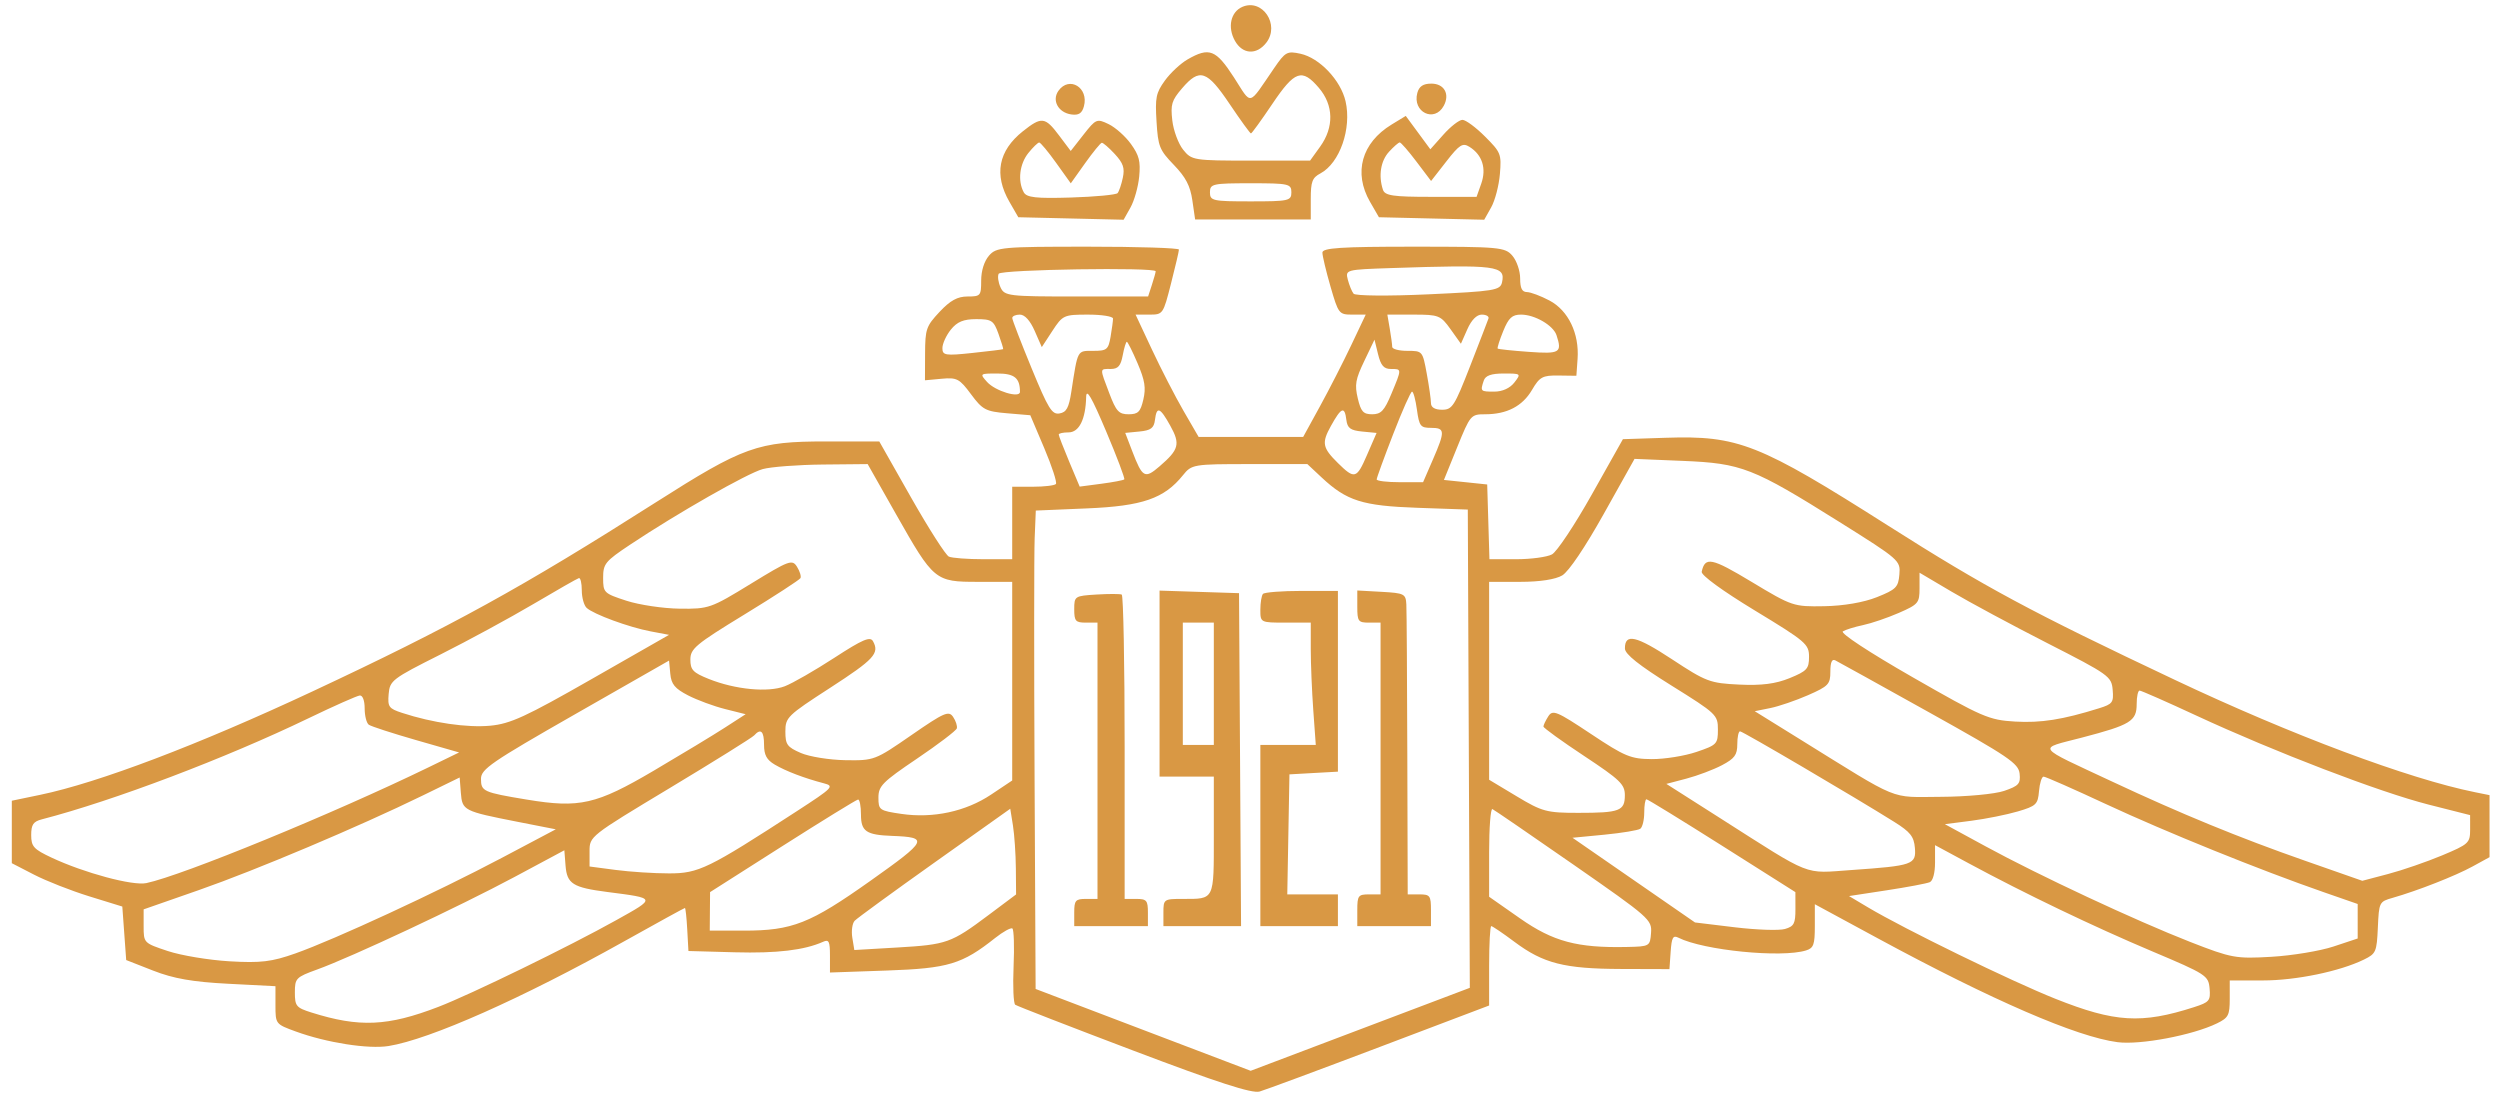 <?xml version="1.0" encoding="UTF-8"?> <svg xmlns="http://www.w3.org/2000/svg" width="134" height="59" viewBox="0 0 134 59" fill="none"> <path fill-rule="evenodd" clip-rule="evenodd" d="M66.586 0.37C65.963 0.642 65.785 1.461 66.192 2.187C66.601 2.917 67.351 2.962 67.873 2.289C68.619 1.326 67.664 -0.099 66.586 0.37ZM63.653 3.185C63.278 3.401 62.73 3.912 62.436 4.321C61.96 4.982 61.91 5.228 61.99 6.517C62.072 7.853 62.147 8.039 62.921 8.841C63.557 9.501 63.798 9.963 63.91 10.739L64.059 11.765H67.158H70.257V10.668C70.257 9.734 70.335 9.529 70.774 9.295C71.811 8.742 72.458 6.887 72.122 5.428C71.862 4.301 70.727 3.104 69.706 2.881C68.993 2.724 68.892 2.779 68.299 3.644C66.867 5.73 67.123 5.671 66.136 4.144C65.173 2.655 64.815 2.516 63.653 3.185ZM63.357 4.736C62.801 5.385 62.737 5.598 62.836 6.46C62.898 7 63.16 7.705 63.418 8.026C63.873 8.592 63.979 8.609 67.053 8.609H70.22L70.758 7.862C71.511 6.817 71.485 5.636 70.689 4.706C69.784 3.649 69.4 3.783 68.194 5.574C67.61 6.442 67.096 7.152 67.051 7.152C67.006 7.152 66.492 6.442 65.908 5.574C64.692 3.766 64.298 3.637 63.357 4.736ZM56.733 4.866C56.366 5.384 56.722 6.036 57.426 6.135C57.818 6.19 57.996 6.074 58.098 5.698C58.37 4.698 57.312 4.053 56.733 4.866ZM75.969 4.979C75.689 6.01 76.891 6.594 77.387 5.668C77.723 5.042 77.409 4.482 76.721 4.482C76.282 4.482 76.066 4.625 75.969 4.979ZM74.588 6.677C72.981 7.658 72.535 9.258 73.434 10.819L73.91 11.644L76.732 11.711L79.554 11.778L79.929 11.111C80.135 10.744 80.344 9.941 80.395 9.325C80.483 8.257 80.447 8.167 79.595 7.316C79.105 6.825 78.561 6.424 78.387 6.424C78.213 6.424 77.755 6.779 77.369 7.213L76.666 8.002L76.008 7.108L75.349 6.213L74.588 6.677ZM54.827 7.035C53.51 8.081 53.266 9.361 54.106 10.819L54.581 11.644L57.404 11.711L60.226 11.778L60.595 11.12C60.798 10.758 61.008 10.013 61.061 9.464C61.139 8.646 61.059 8.33 60.619 7.719C60.324 7.308 59.786 6.829 59.425 6.655C58.793 6.349 58.742 6.37 58.079 7.214L57.391 8.092L56.764 7.258C56.015 6.261 55.829 6.24 54.827 7.035ZM55.121 8.2C54.649 8.787 54.54 9.693 54.87 10.302C55.025 10.589 55.522 10.645 57.412 10.587C58.704 10.547 59.825 10.441 59.903 10.351C59.98 10.261 60.106 9.891 60.183 9.53C60.294 9.005 60.207 8.748 59.752 8.255C59.438 7.916 59.125 7.645 59.056 7.653C58.987 7.662 58.585 8.154 58.162 8.747L57.394 9.826L56.611 8.732C56.181 8.13 55.771 7.638 55.701 7.638C55.631 7.638 55.37 7.891 55.121 8.2ZM74.453 8.133C74.005 8.62 73.877 9.414 74.124 10.167C74.23 10.487 74.658 10.551 76.697 10.551H79.144L79.394 9.845C79.683 9.028 79.451 8.301 78.762 7.87C78.397 7.642 78.228 7.749 77.523 8.654L76.706 9.701L75.924 8.666C75.493 8.096 75.089 7.632 75.025 7.634C74.96 7.636 74.703 7.861 74.453 8.133ZM64.853 10.308C64.853 10.763 64.992 10.794 67.036 10.794C69.079 10.794 69.218 10.763 69.218 10.308C69.218 9.854 69.079 9.823 67.036 9.823C64.992 9.823 64.853 9.854 64.853 10.308ZM53.007 13.707C52.75 14.008 52.591 14.517 52.591 15.043C52.591 15.852 52.557 15.892 51.861 15.892C51.32 15.892 50.931 16.107 50.36 16.717C49.642 17.485 49.59 17.637 49.584 18.962L49.578 20.384L50.474 20.301C51.291 20.225 51.431 20.299 52.047 21.132C52.663 21.964 52.836 22.055 53.974 22.151L55.224 22.257L55.974 24.026C56.386 24.999 56.666 25.861 56.597 25.942C56.527 26.023 55.972 26.089 55.362 26.089H54.254V28.031V29.974H52.712C51.864 29.974 51.031 29.911 50.861 29.835C50.691 29.758 49.782 28.338 48.84 26.679L47.129 23.661H44.271C40.608 23.661 39.858 23.93 35.133 26.938C27.997 31.482 24.191 33.577 16.74 37.064C10.637 39.92 5.27 41.957 2.14 42.606L0.633 42.919V44.593V46.267L1.821 46.88C2.474 47.218 3.807 47.741 4.782 48.043L6.556 48.591L6.66 50.025L6.764 51.459L8.219 52.029C9.298 52.451 10.331 52.632 12.22 52.729L14.765 52.86V53.876C14.765 54.888 14.769 54.892 15.857 55.289C17.508 55.891 19.743 56.241 20.827 56.067C23.037 55.712 28.007 53.504 33.45 50.458C35.21 49.473 36.678 48.668 36.712 48.668C36.745 48.668 36.802 49.186 36.836 49.821L36.9 50.974L39.389 51.043C41.644 51.105 43.115 50.929 44.123 50.478C44.428 50.341 44.486 50.458 44.486 51.221V52.127L47.551 52.02C50.824 51.906 51.57 51.681 53.336 50.279C53.765 49.939 54.182 49.708 54.264 49.767C54.345 49.826 54.374 50.742 54.328 51.802C54.282 52.863 54.322 53.787 54.417 53.855C54.513 53.924 57.373 55.035 60.774 56.323C65.276 58.029 67.11 58.623 67.516 58.506C67.824 58.417 70.717 57.344 73.946 56.12L79.817 53.895V51.767C79.817 50.596 79.869 49.639 79.931 49.639C79.994 49.639 80.555 50.019 81.177 50.484C82.725 51.641 83.847 51.926 86.884 51.937L89.482 51.945L89.547 51.015C89.601 50.248 89.674 50.115 89.963 50.261C91.304 50.938 95.49 51.355 96.808 50.942C97.21 50.816 97.275 50.634 97.275 49.631V48.467L100.653 50.296C106.784 53.616 111.313 55.578 113.503 55.861C114.718 56.019 117.533 55.486 118.829 54.853C119.444 54.553 119.514 54.419 119.514 53.535V52.552H121.291C123.063 52.552 125.405 52.068 126.705 51.434C127.354 51.117 127.394 51.025 127.453 49.716C127.514 48.356 127.528 48.329 128.243 48.125C129.582 47.743 131.611 46.947 132.529 46.443L133.439 45.944V44.282V42.62L132.659 42.462C129.095 41.742 122.821 39.395 116.604 36.456C108.833 32.784 106.404 31.478 101.224 28.188C94.269 23.769 93.176 23.337 89.274 23.465L86.988 23.54L85.325 26.499C84.411 28.127 83.448 29.575 83.185 29.716C82.922 29.858 82.061 29.974 81.271 29.974H79.834L79.774 27.971L79.714 25.968L78.554 25.846L77.394 25.725L78.108 23.965C78.807 22.242 78.839 22.205 79.601 22.205C80.772 22.205 81.603 21.773 82.115 20.9C82.525 20.201 82.681 20.116 83.535 20.128L84.494 20.141L84.558 19.237C84.655 17.876 84.062 16.644 83.055 16.11C82.589 15.863 82.044 15.658 81.844 15.655C81.579 15.651 81.48 15.451 81.48 14.921C81.48 14.517 81.295 13.977 81.064 13.707C80.672 13.249 80.372 13.222 75.765 13.222C71.885 13.222 70.881 13.287 70.881 13.539C70.881 13.713 71.076 14.533 71.315 15.36C71.737 16.819 71.772 16.863 72.476 16.863H73.203L72.426 18.502C71.998 19.404 71.244 20.878 70.749 21.78L69.85 23.419H67.048H64.246L63.437 22.023C62.993 21.255 62.233 19.78 61.748 18.745L60.867 16.863H61.604C62.336 16.863 62.345 16.851 62.766 15.198C63 14.283 63.191 13.463 63.191 13.378C63.191 13.292 60.993 13.222 58.307 13.222C53.7 13.222 53.399 13.249 53.007 13.707ZM74.558 14.369C72.134 14.45 72.106 14.458 72.243 14.99C72.32 15.286 72.458 15.624 72.551 15.741C72.646 15.86 74.41 15.875 76.562 15.776C80.098 15.613 80.412 15.562 80.508 15.135C80.708 14.239 80.233 14.178 74.558 14.369ZM53.529 14.673C53.46 14.804 53.505 15.132 53.628 15.402C53.841 15.867 54.053 15.892 57.696 15.892H61.538L61.741 15.27C61.852 14.927 61.944 14.599 61.944 14.541C61.944 14.314 53.65 14.444 53.529 14.673ZM54.257 17.046C54.258 17.146 54.724 18.355 55.292 19.734C56.189 21.914 56.384 22.23 56.789 22.161C57.162 22.099 57.29 21.864 57.424 20.991C57.775 18.716 57.727 18.806 58.596 18.806C59.328 18.806 59.409 18.739 59.528 18.047C59.599 17.63 59.658 17.193 59.658 17.076C59.658 16.959 59.054 16.863 58.317 16.863C57.023 16.863 56.957 16.894 56.409 17.734L55.84 18.605L55.458 17.734C55.214 17.18 54.926 16.863 54.665 16.863C54.439 16.863 54.255 16.945 54.257 17.046ZM74.492 17.622C74.563 18.04 74.622 18.477 74.622 18.593C74.622 18.71 74.988 18.806 75.436 18.806C76.246 18.806 76.251 18.812 76.475 20.032C76.599 20.706 76.7 21.416 76.7 21.61C76.7 21.835 76.913 21.962 77.293 21.962C77.841 21.962 77.956 21.784 78.8 19.62C79.302 18.332 79.745 17.185 79.783 17.071C79.821 16.957 79.66 16.863 79.424 16.863C79.153 16.863 78.87 17.149 78.651 17.644L78.305 18.425L77.748 17.644C77.219 16.905 77.113 16.863 75.775 16.863H74.362L74.492 17.622ZM80.574 17.743C80.377 18.227 80.243 18.65 80.276 18.684C80.31 18.717 81.062 18.797 81.948 18.86C83.614 18.98 83.738 18.905 83.429 17.967C83.256 17.44 82.263 16.863 81.529 16.863C81.049 16.863 80.864 17.034 80.574 17.743ZM50.965 17.668C50.716 17.977 50.513 18.424 50.513 18.66C50.513 19.049 50.666 19.074 52.124 18.918C53.009 18.824 53.75 18.733 53.769 18.715C53.788 18.698 53.675 18.329 53.519 17.895C53.26 17.176 53.154 17.106 52.326 17.106C51.644 17.106 51.303 17.247 50.965 17.668ZM60.177 19.049C60.071 19.613 59.927 19.777 59.537 19.777C58.931 19.777 58.936 19.699 59.459 21.081C59.825 22.048 59.97 22.205 60.493 22.205C61.002 22.205 61.13 22.077 61.283 21.416C61.429 20.785 61.367 20.396 60.974 19.473C60.703 18.839 60.444 18.32 60.398 18.32C60.352 18.32 60.252 18.648 60.177 19.049ZM73.124 19.353C72.654 20.335 72.604 20.621 72.777 21.352C72.945 22.064 73.073 22.205 73.551 22.205C74.024 22.205 74.202 22.014 74.58 21.105C75.144 19.751 75.144 19.777 74.548 19.777C74.174 19.777 74.013 19.591 73.865 18.991L73.673 18.206L73.124 19.353ZM52.909 20.475C53.35 20.965 54.67 21.362 54.67 21.005C54.67 20.26 54.374 20.02 53.458 20.02C52.513 20.02 52.505 20.026 52.909 20.475ZM79.528 20.404C79.338 20.98 79.348 20.991 80.097 20.991C80.528 20.991 80.935 20.806 81.168 20.505C81.539 20.026 81.531 20.02 80.599 20.02C79.929 20.02 79.617 20.131 79.528 20.404ZM58.218 21.278C58.19 22.476 57.841 23.176 57.273 23.176C56.984 23.176 56.748 23.228 56.748 23.292C56.748 23.356 57.001 24.009 57.309 24.745L57.871 26.082L59.024 25.93C59.658 25.847 60.215 25.741 60.261 25.695C60.306 25.649 59.869 24.49 59.289 23.119C58.504 21.265 58.23 20.794 58.218 21.278ZM74.674 23.27C74.188 24.522 73.79 25.614 73.79 25.697C73.79 25.779 74.35 25.846 75.034 25.846H76.277L76.8 24.64C77.468 23.103 77.458 22.933 76.703 22.933C76.139 22.933 76.069 22.844 75.948 21.962C75.875 21.428 75.757 20.991 75.686 20.991C75.615 20.992 75.159 22.017 74.674 23.27ZM61.906 22.508C61.853 22.945 61.686 23.069 61.076 23.129L60.312 23.203L60.686 24.178C61.236 25.613 61.358 25.681 62.157 24.992C63.195 24.097 63.273 23.802 62.73 22.823C62.176 21.825 61.998 21.757 61.906 22.508ZM71.336 22.833C70.832 23.741 70.881 23.999 71.712 24.819C72.603 25.698 72.716 25.668 73.262 24.409L73.785 23.205L73.008 23.13C72.385 23.069 72.219 22.947 72.165 22.508C72.074 21.755 71.895 21.825 71.336 22.833ZM85.962 27.544C84.963 29.331 84.087 30.63 83.739 30.84C83.38 31.057 82.535 31.187 81.491 31.187H79.817V36.491V41.795L81.294 42.682C82.664 43.506 82.901 43.569 84.602 43.569C86.821 43.569 87.092 43.466 87.092 42.619C87.092 42.041 86.836 41.795 84.911 40.521C83.711 39.727 82.729 39.017 82.728 38.942C82.728 38.867 82.844 38.623 82.987 38.398C83.223 38.027 83.432 38.113 85.269 39.335C87.093 40.549 87.413 40.682 88.535 40.688C89.22 40.692 90.297 40.519 90.93 40.304C92.027 39.932 92.08 39.877 92.08 39.105C92.08 38.32 92.007 38.251 89.59 36.745C87.848 35.659 87.099 35.063 87.096 34.761C87.088 33.932 87.696 34.071 89.622 35.339C91.447 36.541 91.657 36.62 93.223 36.694C94.419 36.752 95.177 36.654 95.925 36.348C96.856 35.966 96.964 35.847 96.964 35.203C96.964 34.525 96.799 34.385 94.054 32.719C92.321 31.667 91.171 30.829 91.211 30.645C91.39 29.823 91.737 29.893 93.891 31.191C96.061 32.498 96.135 32.522 97.78 32.493C98.816 32.475 99.895 32.29 100.601 32.008C101.63 31.597 101.75 31.476 101.807 30.792C101.869 30.043 101.824 30.003 98.586 27.973C93.96 25.072 93.354 24.835 90.209 24.704L87.611 24.596L85.962 27.544ZM40.883 25.143C40.059 25.369 36.324 27.497 33.782 29.189C32.434 30.087 32.328 30.217 32.328 30.975C32.328 31.767 32.366 31.805 33.575 32.199C34.26 32.422 35.545 32.614 36.429 32.625C37.99 32.644 38.1 32.605 40.241 31.293C42.309 30.026 42.463 29.97 42.72 30.38C42.871 30.621 42.954 30.894 42.905 30.987C42.855 31.08 41.508 31.955 39.91 32.932C37.285 34.536 37.004 34.77 37.004 35.353C37.004 35.905 37.146 36.054 37.991 36.392C39.41 36.961 41.168 37.129 42.066 36.783C42.483 36.622 43.676 35.937 44.716 35.261C46.236 34.273 46.644 34.098 46.793 34.37C47.151 35.02 46.858 35.337 44.486 36.874C42.199 38.354 42.096 38.455 42.096 39.211C42.096 39.91 42.191 40.041 42.927 40.361C43.384 40.559 44.46 40.732 45.317 40.746C46.853 40.77 46.905 40.75 48.85 39.404C50.611 38.186 50.853 38.08 51.087 38.427C51.232 38.641 51.321 38.916 51.286 39.04C51.251 39.163 50.291 39.893 49.153 40.662C47.295 41.917 47.084 42.131 47.084 42.753C47.084 43.417 47.135 43.453 48.321 43.626C50.016 43.874 51.767 43.496 53.12 42.592L54.254 41.834V36.511V31.187H52.411C50.119 31.187 50.046 31.127 48.029 27.564L46.507 24.875L44.094 24.899C42.766 24.913 41.322 25.022 40.883 25.143ZM63.408 25.47C62.402 26.722 61.234 27.126 58.264 27.25L55.519 27.366L55.458 28.852C55.425 29.669 55.422 35.438 55.453 41.673L55.509 53.008L61.272 55.202L67.036 57.395L72.909 55.171L78.782 52.948L78.728 40.13L78.674 27.313L75.973 27.218C73.027 27.115 72.183 26.848 70.841 25.593L70.074 24.875H66.98C63.966 24.875 63.874 24.89 63.408 25.47ZM102.887 31.532C102.887 32.318 102.823 32.395 101.779 32.851C101.169 33.117 100.304 33.412 99.856 33.506C99.409 33.6 98.923 33.751 98.778 33.841C98.624 33.936 100.179 34.959 102.512 36.296C106.256 38.442 106.605 38.594 108.003 38.676C109.392 38.758 110.557 38.574 112.512 37.963C113.234 37.738 113.298 37.651 113.239 36.971C113.177 36.257 113.038 36.157 109.746 34.477C107.859 33.514 105.545 32.27 104.602 31.711L102.887 30.697V31.532ZM28.587 32.378C27.329 33.121 25.084 34.339 23.598 35.086C21.019 36.381 20.894 36.477 20.832 37.199C20.774 37.889 20.837 37.977 21.56 38.213C23.185 38.744 25.044 39.014 26.276 38.898C27.354 38.797 28.178 38.418 31.704 36.403L35.861 34.028L34.876 33.842C33.718 33.624 31.814 32.925 31.444 32.582C31.301 32.45 31.184 32.028 31.184 31.643C31.184 31.259 31.114 30.963 31.029 30.986C30.943 31.009 29.844 31.635 28.587 32.378ZM58.774 31.867C57.604 31.939 57.579 31.955 57.579 32.656C57.579 33.29 57.651 33.373 58.203 33.373H58.826V40.777V48.182H58.203C57.648 48.182 57.579 48.263 57.579 48.91V49.639H59.554H61.528V48.91C61.528 48.263 61.459 48.182 60.905 48.182H60.281V40.063C60.281 35.598 60.211 31.911 60.125 31.869C60.039 31.828 59.432 31.827 58.774 31.867ZM62.152 36.642V41.627H63.606H65.061V44.757C65.061 48.29 65.114 48.182 63.382 48.182C62.384 48.182 62.359 48.2 62.359 48.91V49.639H64.44H66.521L66.467 40.717L66.412 31.794L64.282 31.725L62.152 31.656V36.642ZM67.694 31.835C67.618 31.924 67.555 32.306 67.555 32.685C67.555 33.369 67.561 33.373 68.906 33.373H70.257V34.792C70.257 35.574 70.318 37.048 70.392 38.07L70.526 39.928H69.041H67.555V44.783V49.639H69.634H71.712V48.789V47.939H70.355H68.998L69.056 44.722L69.114 41.506L70.413 41.433L71.712 41.361V36.517V31.673H69.772C68.705 31.673 67.77 31.746 67.694 31.835ZM72.751 32.511C72.751 33.306 72.799 33.373 73.375 33.373H73.998V40.656V47.939H73.375C72.801 47.939 72.751 48.007 72.751 48.789V49.639H74.726H76.7V48.789C76.7 48.007 76.65 47.939 76.076 47.939H75.453L75.432 40.474C75.421 36.368 75.398 32.735 75.38 32.401C75.351 31.831 75.271 31.79 74.05 31.722L72.751 31.65V32.511ZM63.399 36.65V39.928H64.23H65.061V36.65V33.373H64.23H63.399V36.65ZM30.821 38.285C26.335 40.847 25.781 41.227 25.781 41.743C25.781 42.418 25.898 42.471 28.244 42.859C31.064 43.326 31.959 43.122 35.037 41.311C36.519 40.439 38.234 39.401 38.848 39.004L39.966 38.282L38.867 38.006C38.263 37.855 37.37 37.525 36.881 37.273C36.169 36.904 35.98 36.675 35.927 36.11L35.861 35.407L30.821 38.285ZM98.107 36C98.107 36.674 98.006 36.781 96.912 37.261C96.254 37.549 95.343 37.861 94.885 37.953L94.054 38.121L96.444 39.603C101.955 43.019 101.226 42.721 104.03 42.71C105.403 42.704 106.927 42.562 107.42 42.393C108.205 42.124 108.308 42.009 108.251 41.467C108.194 40.918 107.653 40.552 103.407 38.186C100.778 36.721 98.51 35.464 98.367 35.393C98.192 35.305 98.107 35.503 98.107 36ZM114.526 37.734C114.526 38.654 114.205 38.851 111.589 39.536C109.188 40.165 109.028 39.934 113.221 41.897C116.892 43.616 120.021 44.901 123.534 46.13L126.62 47.211L128.003 46.846C128.763 46.646 130.064 46.197 130.893 45.851C132.33 45.248 132.399 45.184 132.399 44.455L132.398 43.691L130.165 43.124C127.569 42.466 121.915 40.3 117.747 38.366C116.147 37.623 114.767 37.015 114.682 37.015C114.596 37.014 114.526 37.338 114.526 37.734ZM16.532 38.501C12.095 40.642 6.08 42.921 2.244 43.916C1.783 44.035 1.672 44.199 1.672 44.76C1.672 45.372 1.803 45.517 2.763 45.968C4.513 46.789 7.114 47.489 7.845 47.334C9.791 46.922 17.894 43.598 22.96 41.133L24.608 40.331L22.298 39.668C21.028 39.303 19.889 38.933 19.767 38.845C19.645 38.757 19.546 38.364 19.546 37.971C19.546 37.551 19.439 37.265 19.286 37.278C19.143 37.289 17.904 37.84 16.532 38.501ZM40.423 39.418C40.314 39.538 38.284 40.804 35.913 42.231C31.608 44.821 31.6 44.826 31.6 45.635V46.444L33.003 46.629C33.775 46.731 35.06 46.814 35.861 46.814C37.446 46.815 37.955 46.567 42.704 43.483C44.656 42.216 44.735 42.135 44.159 41.985C43.117 41.713 42.119 41.333 41.524 40.981C41.093 40.727 40.953 40.465 40.953 39.921C40.953 39.188 40.779 39.023 40.423 39.418ZM93.119 39.891C93.119 40.461 92.975 40.658 92.295 41.016C91.843 41.254 90.987 41.577 90.395 41.733L89.317 42.017L92.205 43.856C97.206 47.042 96.633 46.816 99.247 46.633C102.534 46.403 102.715 46.34 102.638 45.442C102.587 44.838 102.389 44.59 101.536 44.056C99.39 42.712 93.408 39.199 93.266 39.199C93.185 39.199 93.119 39.51 93.119 39.891ZM22.663 42.637C19.24 44.308 13.733 46.635 10.661 47.708L7.699 48.742V49.644C7.699 50.542 7.704 50.547 8.998 50.977C9.713 51.214 11.199 51.461 12.302 51.526C13.975 51.624 14.56 51.554 15.835 51.103C17.938 50.359 23.426 47.819 26.902 45.979L29.79 44.451L27.733 44.047C24.84 43.478 24.777 43.446 24.701 42.488L24.638 41.673L22.663 42.637ZM109.291 42.402C109.231 43.115 109.14 43.203 108.154 43.493C107.564 43.667 106.443 43.892 105.663 43.993L104.245 44.176L106.424 45.362C109.303 46.93 114.473 49.345 117.391 50.486C119.618 51.356 119.839 51.396 121.756 51.284C122.866 51.218 124.359 50.971 125.073 50.734L126.372 50.303V49.379V48.454L124.554 47.822C121.132 46.634 116.086 44.593 112.901 43.11C111.151 42.294 109.637 41.627 109.537 41.627C109.438 41.627 109.327 41.976 109.291 42.402ZM41.948 45.343L38.06 47.818L38.051 48.85L38.043 49.882H39.868C42.468 49.882 43.415 49.509 46.664 47.205C49.729 45.032 49.802 44.879 47.811 44.804C46.426 44.752 46.148 44.561 46.148 43.662C46.148 43.211 46.078 42.847 45.992 42.855C45.907 42.863 44.087 43.982 41.948 45.343ZM88.131 43.555C88.131 43.948 88.036 44.337 87.92 44.421C87.805 44.504 86.939 44.647 85.998 44.739L84.286 44.904L87.569 47.174L90.852 49.444L92.981 49.702C94.152 49.843 95.364 49.885 95.673 49.794C96.16 49.652 96.236 49.507 96.235 48.724L96.233 47.818L92.3 45.329C90.137 43.961 88.314 42.841 88.249 42.841C88.184 42.841 88.131 43.162 88.131 43.555ZM50.097 46.227C47.868 47.81 45.939 49.217 45.81 49.353C45.682 49.49 45.625 49.898 45.684 50.261L45.792 50.921L48.101 50.786C50.752 50.63 50.981 50.549 52.982 49.05L54.462 47.942L54.45 46.545C54.443 45.776 54.373 44.742 54.294 44.248L54.15 43.349L50.097 46.227ZM79.817 45.676V48.066L81.473 49.225C83.249 50.468 84.542 50.815 87.196 50.758C88.425 50.732 88.443 50.721 88.496 50.003C88.548 49.298 88.413 49.18 84.361 46.361C82.056 44.759 80.091 43.411 79.994 43.367C79.897 43.322 79.817 44.361 79.817 45.676ZM103.718 46.23C103.718 46.785 103.606 47.209 103.438 47.284C103.284 47.353 102.247 47.549 101.133 47.719L99.107 48.029L100.114 48.629C102.072 49.797 107.803 52.592 110.17 53.535C113.359 54.804 114.781 54.891 117.602 53.983C118.423 53.719 118.491 53.637 118.434 52.98C118.373 52.291 118.253 52.214 115.357 50.992C112.207 49.662 108.548 47.907 105.51 46.267L103.718 45.3V46.23ZM27.576 47.007C24.611 48.594 18.85 51.296 17 51.965C15.863 52.377 15.805 52.437 15.805 53.194C15.805 53.925 15.877 54.013 16.688 54.269C19.261 55.08 20.778 55.013 23.494 53.969C25.231 53.302 30.52 50.724 33.028 49.322C35.186 48.117 35.197 48.153 32.549 47.81C30.706 47.571 30.39 47.373 30.314 46.405L30.249 45.575L27.576 47.007Z" fill="#D99844"></path> </svg> 